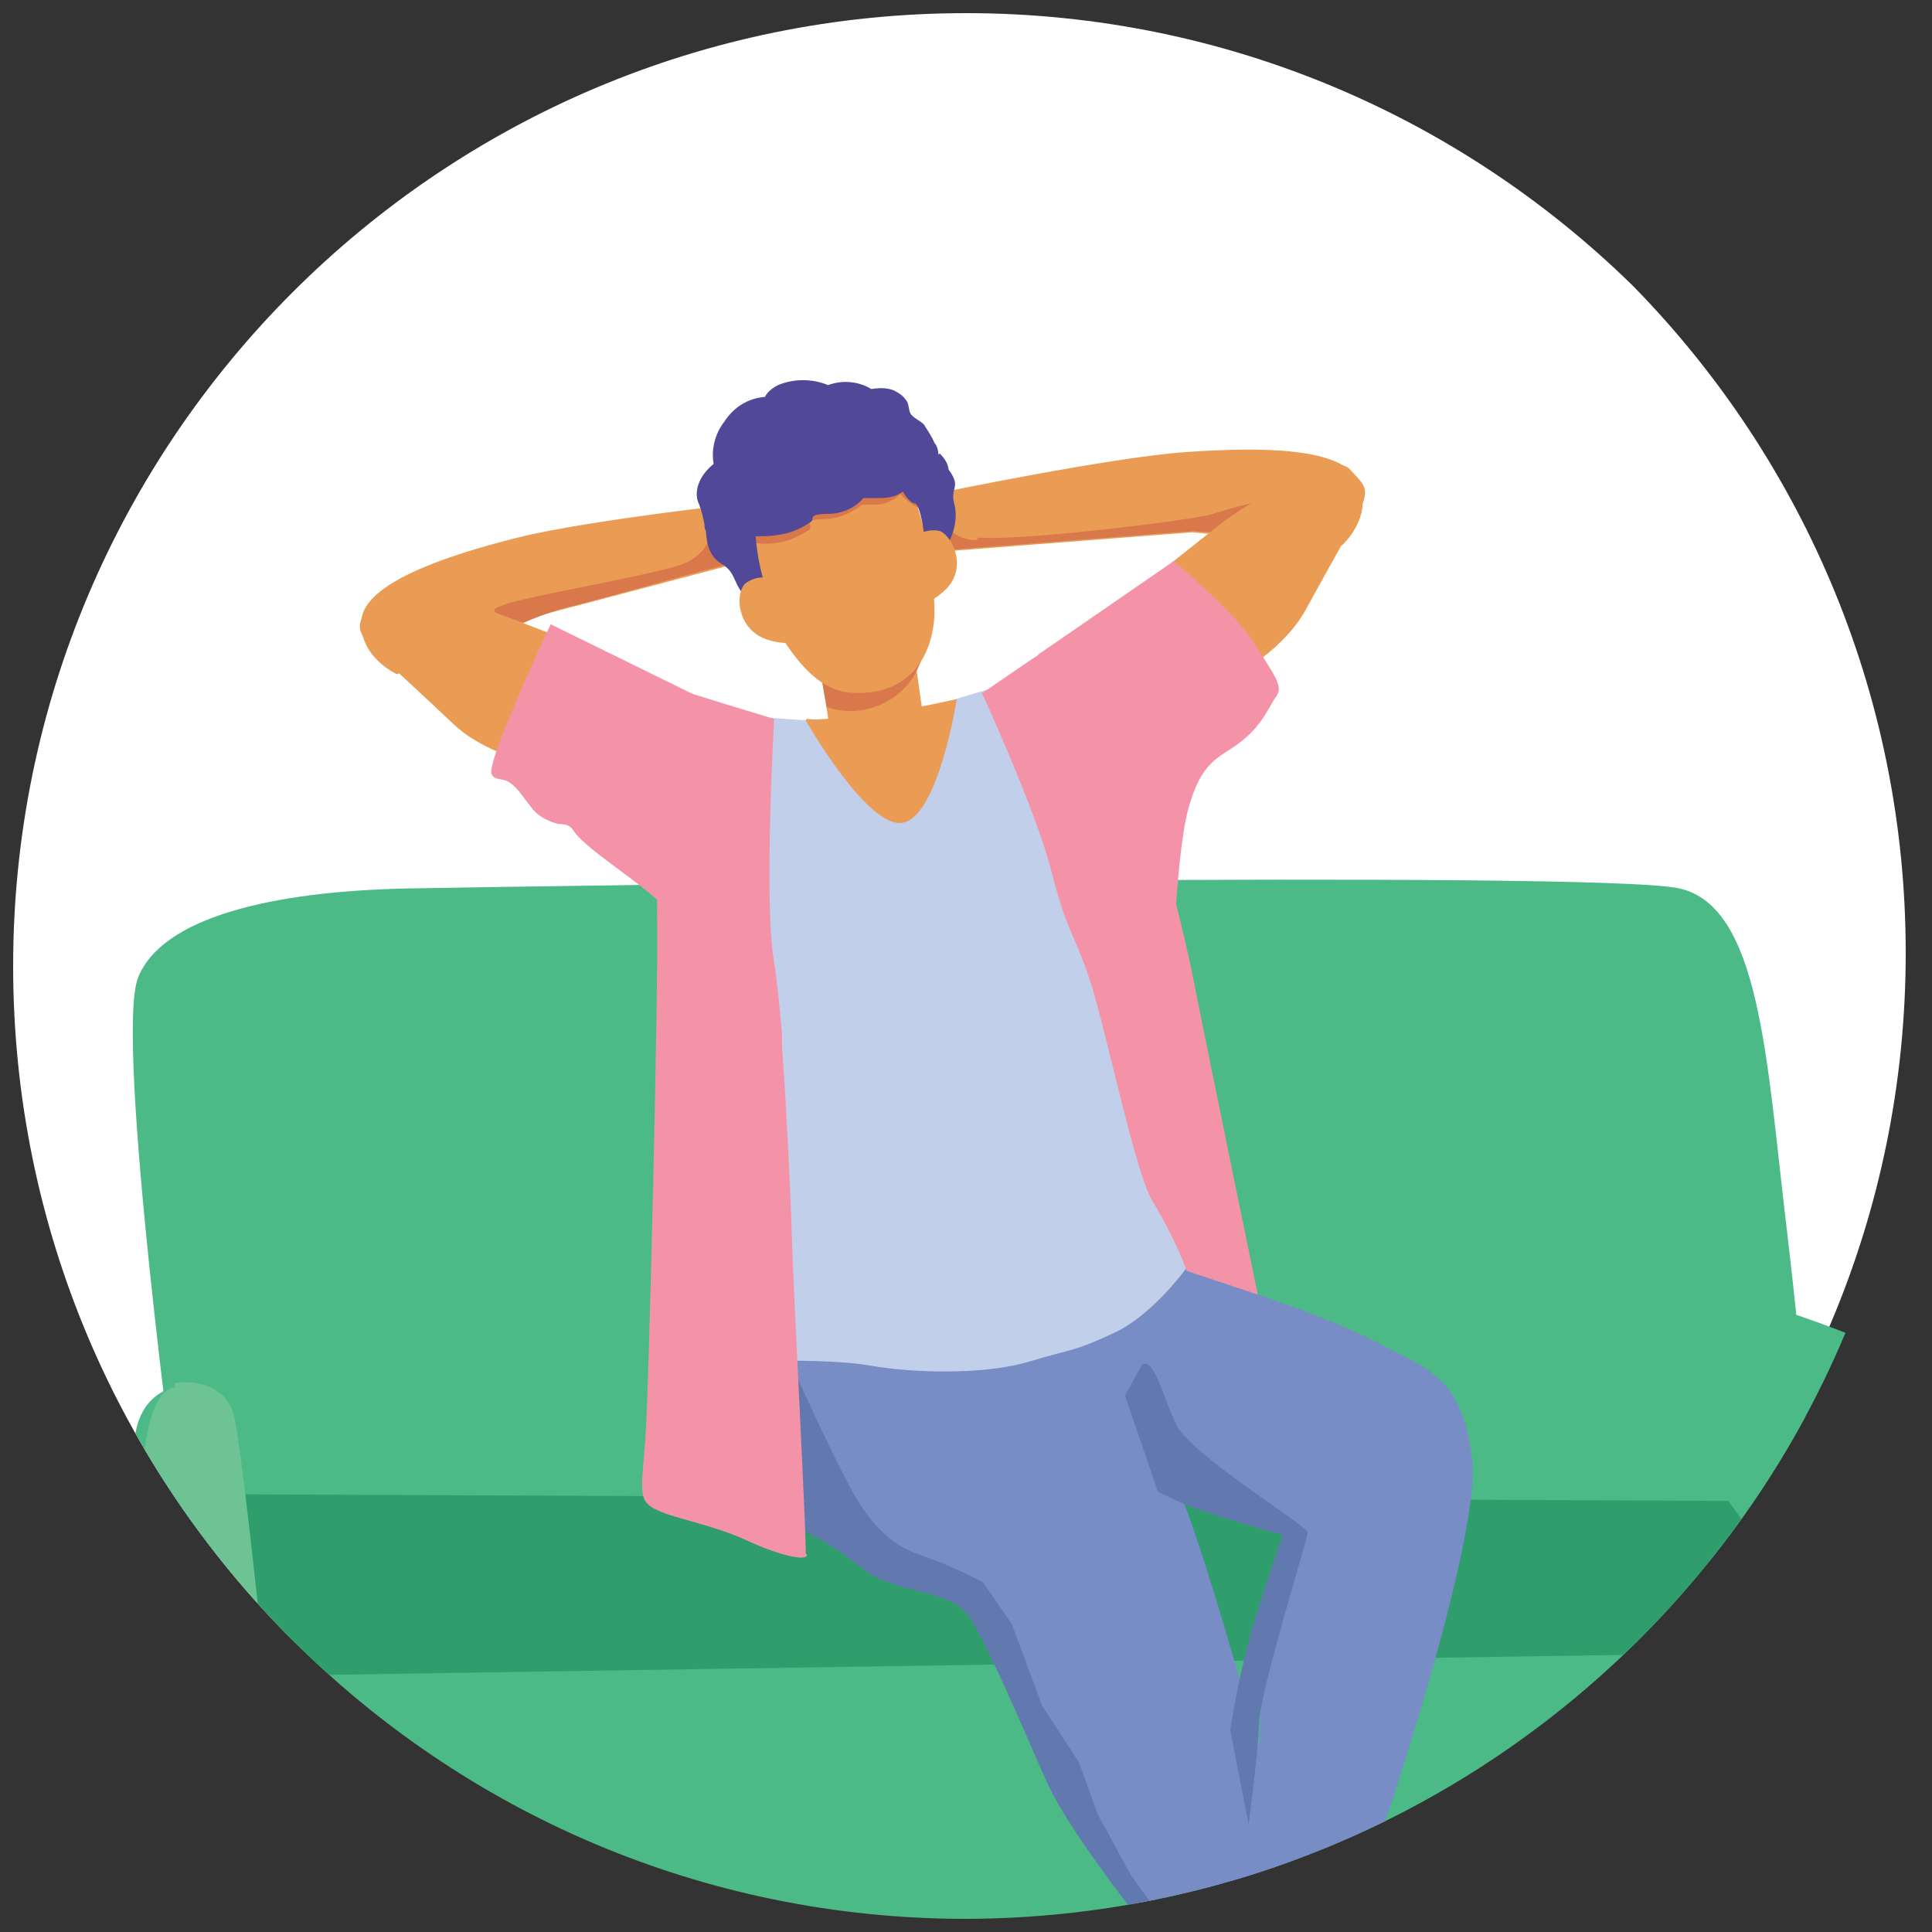 <?xml version="1.0" encoding="utf-8"?>
<!-- Generator: Adobe Illustrator 27.0.1, SVG Export Plug-In . SVG Version: 6.00 Build 0)  -->
<svg version="1.1" id="Layer_1" xmlns="http://www.w3.org/2000/svg" xmlns:xlink="http://www.w3.org/1999/xlink" x="0px" y="0px"
	 viewBox="0 0 147 147" style="enable-background:new 0 0 147 147;" xml:space="preserve">
<rect x="0" y="0" width="147" height="147" fill="#333333" stroke="none"/>
<style type="text/css">
	.st0{clip-path:url(#SVGID_00000138539748273250209000000008046628643971738792_);}
	.st1{fill:#FFFFFF;}
	.st2{fill:#EA9C55;}
	.st3{fill:#D9784B;}
	.st4{fill:#8B4F4F;}
	.st5{fill:#4BBA87;}
	.st6{fill:#2F9D6C;}
	.st7{fill:#6EC394;}
	.st8{fill:#514998;}
	.st9{fill:#788CC6;}
	.st10{fill:#6279AF;}
	.st11{fill:#C2CFEA;}
	.st12{fill:#F493A8;}
</style>
<defs>
	<path id="SVGID_1_" d="M146,73.5c0,40-32.5,72.4-72.5,72.5C33.5,146,1,113.6,1,73.5l0,0C1,33.5,33.5,1,73.5,1S146,33.5,146,73.5z"
		/>
</defs>
<clipPath id="SVGID_00000174568618846707102040000002625214802070196126_">
	<use xlink:href="#SVGID_1_"  style="overflow:visible;"/>
</clipPath>
<g id="Group_20313" style="clip-path:url(#SVGID_00000174568618846707102040000002625214802070196126_);">
	<path id="Trazado_7858-2" class="st1" d="M145,72.5c0,40-32.5,72.4-72.5,72.5C32.5,145,0,112.6,0,72.5l0,0C0,32.5,32.5,0,72.5,0
		l0,0C112.5,0,145,32.5,145,72.5z"/>
	<g id="Group_20312">
		<g>
			<g>
				<g id="Group_20311">
					<g id="Group_20310">
						<g id="Group_20309">
							<g id="Group_20282">
								<path id="Path_41942" class="st2" d="M71.3,42l19.4-1.5l11.4,1c0,0,2.4-2.1,1.3-4.8s-7.5-2.7-13.2-2.3s-18.7,3.1-18.7,3.1
									V42H71.3z"/>
							</g>
							<path id="Path_41943" class="st3" d="M74.3,41.1c-1.3,0-2.4-0.8-2.9-2v2.8l19.4-1.5l2.6,0.2l2.6-2.5c-1.3,0.3-2.5,0.6-3.7,1
								c-1,0.4-14.6,2.1-17.9,1.8L74.3,41.1z"/>
							<g id="Group_20283">
								<path id="Path_41944" class="st2" d="M57.1,42.6l-16.3,4.3l-10.6,4.4c0,0-2.9-1.3-2.7-4.1s6.3-4.9,11.9-6.3
									s18.8-2.8,18.8-2.8l-1.1,4.6V42.6z"/>
							</g>
							<path id="Path_41945" class="st3" d="M54.1,39.6c0,0,0.5,2.6-2.7,3.5s-10.8,2.2-12.7,2.8s-1.2,0.7,1.1,1.5
								c1.4-0.6,2.8-1.1,4.2-1.4c3.1-0.8,11.1-3.1,11.7-3.1S54.1,39.6,54.1,39.6z"/>
							<g id="Group_20291">
								<g id="Group_20284">
									<path id="Path_41946" class="st4" d="M17.2,133.5c0,0.2,1.4,9.3,1.4,9.3h3.5V133L17.2,133.5L17.2,133.5z"/>
								</g>
								<g id="Group_20285">
									<path id="Path_41947" class="st4" d="M145.5,133.5c0,0.2-1.4,9.3-1.4,9.3h-3.5V133L145.5,133.5L145.5,133.5z"/>
								</g>
								<g id="Group_20286">
									<path id="Path_41948" class="st5" d="M13.6,115.1c0,0-4.9-36.1-3.1-40.7s10.2-6.6,20.6-6.8s90.6-1.4,96.7,0
										s6.6,12.9,8.1,25.5s1.6,17.4,1.6,17.4v7.7c0,0-84.3,7.2-84.9,7.2s-39-10.4-39-10.4L13.6,115.1z"/>
								</g>
								<g id="Group_20287">
									<path id="Path_41949" class="st5" d="M14.1,105.4c0,0-3.8,0-3.9,4.8s3.1,37.2,4.6,38.4c2,1.6,59.4-0.8,75.7-0.8
										s54.4,0,57.2-1.1s4.1-36.5,3.9-38c-0.2-1.7-1.2-3-7.4-5.7c-3.8-1.7-7.6-3.1-11.6-4.2L14.1,105.4L14.1,105.4z"/>
								</g>
								<g id="Group_20288">
									<path id="Path_41950" class="st6" d="M20.6,127.6c-0.1,0-0.2,0-0.2-0.2c0-0.1-0.1,0,0,0l-2-13.7l113.1,0.5l0,0
										c0,0,2.1,2.9,2.2,3l10.5,8.1c0,0,0,0.1,0,0.2c0,0-0.1,0.1-0.2,0.1l-123.5,1.9l0,0L20.6,127.6z"/>
								</g>
								<g id="Group_20289">
									<path id="Path_41951" class="st7" d="M20.6,134.5c-0.1,0-0.2,0-0.2-0.2s-7.4,2.8-7.9,0c-4.5-30.8,1.1-28.7,1-28.7
										s-0.2,0-0.2-0.2c0-0.1,0-0.2,0.2-0.2c0,0,3.5-0.5,4.3,2.5c0.7,2.8,3,25.6,3.1,26.6C20.9,134.4,20.9,134.5,20.6,134.5
										L20.6,134.5L20.6,134.5z"/>
								</g>
								<g id="Group_20290">
									<path id="Path_41952" class="st7" d="M144,133.3L144,133.3c-0.1,0-0.2,0-0.2-0.2l0,0c0-0.2,0.5-18.4,1-22.4
										c0.2-2.3,2.1-4.1,4.4-4.2c0.1,0,0.2,0,0.2,0.2c0,0.1,0,0.2-0.2,0.2c-0.1,0,2.9-0.2,2.4,3.6c-0.6,4-2.4,29.1-2.4,29.2
										C149.2,139.8,144.2,133.3,144,133.3L144,133.3z"/>
								</g>
							</g>
							<g id="Group_20292">
								<path id="Path_41953" class="st8" d="M71.4,34.6c0-0.3-0.1-0.7-0.3-0.9c-0.2-0.5-0.5-0.9-0.8-1.4c-0.3-0.3-0.8-0.5-1-0.8
									s-0.1-0.8-0.4-1.1c-0.2-0.3-0.5-0.5-0.9-0.7c-0.5-0.2-1.1-0.2-1.7-0.1c-1-0.6-2.2-0.7-3.3-0.3c-1.2-0.5-2.6-0.5-3.8,0
									c-0.4,0.2-0.8,0.5-1,0.9c-1.3,0.1-2.4,0.8-3.1,1.9c-0.7,0.9-1,2.1-0.8,3.2c-0.5,0.4-0.9,0.9-1.1,1.4c-0.2,0.5-0.3,1.1,0,1.7
									c0.2,0.5,0.3,1,0.4,1.5c0,0.2,0,0.4,0.2,0.6c0.5,0.8,1.5,1.1,2.4,0.6c0,0,0,0,0.1,0c0.3,0,0.6-0.2,0.9-0.3
									c1-0.4,1.9-0.9,2.9-1.4c2.1-1.1,4.3-2,6.7-2.5c1.2,0,2.3,0,3.5,0.2c0.6,0,1.1-0.1,1.5-0.5c0.7-0.7,0.3-1.5-0.3-2.1
									L71.4,34.6z"/>
							</g>
							<g id="Group_20293">
								<path id="Path_41954" class="st2" d="M87.9,43.8l5.3-4.2c0,0,7.9-5.6,9.5-3.9c1.9,2.1,1.9,1.1-3.3,10.6
									c-3.3,6.1-12.8,6.9-7.3,10.9l-7.2-7.5L87.9,43.8L87.9,43.8z"/>
							</g>
							<g id="Group_20294">
								<path id="Path_41955" class="st2" d="M44.5,49.2l-6.3-2.4c0,0-9.2-2.9-10.2-0.8c-1.2,2.6-1.4,1.6,6.4,9
									c5,4.8,14.3,2.6,10.3,8.1l4.5-9.4l-4.6-4.6L44.5,49.2z"/>
							</g>
							<g id="Group_20295">
								<path id="Path_41956" class="st2" d="M71,58.5l-2.7,2.8L63.5,58l-0.6-4.1l-0.4-2.3l-0.3-1.7l7-1.4h0.2l0.3,2.2l1.1,7.8H71z"
									/>
							</g>
							<g id="Group_20296">
								<path id="Path_41957" class="st3" d="M70.1,50.1c0,0.2-0.1,0.4-0.2,0.6c-0.6,1.5-1.9,2.6-3.4,3.1c-1.1,0.4-2.4,0.4-3.6,0
									l-0.4-2.3c0.4-0.3,0.9-0.5,1.4-0.6c2-0.3,4.4-2,5.4-2.5s0.8,1.6,0.8,1.6L70.1,50.1z"/>
							</g>
							<g id="Group_20297">
								<path id="Path_41958" class="st2" d="M57,40.4c0-1.1,0.5-2.2,1.1-3.1c0.9-1.2,2.2-2.2,3.7-2.7c0.5-0.2,1-0.4,1.5-0.5
									c1.2,0,2.4,0.2,3.6,0.5c1.4,0.3,2,1.5,2.5,2.7c1.1,3.1,1.7,6.3,1.7,9.5c-0.2,3.7-2.4,6.2-6.4,5.9c-2.6-0.2-4.4-2.8-5.7-5
									c-0.9-1.6-2.3-5.1-2.1-7.3L57,40.4z"/>
							</g>
							<path id="Path_41959" class="st3" d="M55.1,40c-0.2,1.1,0.3,2.3,1.2,2.9c1.2,0.7-0.6,2.7,0.6,3.8s2.2,1.4,1.5-0.2
								c-0.5-1.7-0.9-3.5-1-5.2c0.6,0.1,1.2,0.1,1.7,0c0.9-0.1,1.7-0.5,2.5-1c0.3-0.2-0.6-0.8,1-0.8c1.1,0,2.1-0.4,3-1.1
								c0,0-0.2,0,1,0c0.7,0,1.4-0.3,1.9-0.8c0,0,1,1,1.4,1s0.3,3.1,0.5,4.6s0.9,1.2,1.2,0.1s-0.3,0.3,0.3-0.7s0-2.2-0.4-3.3
								s1.5-1.2,0.6-2.4c-0.5-0.7-1.1-1.4-1.7-2.1l-3.6-0.7h-5.1c0,0.1-4.7,1.8-4.7,1.8l-2,4L55.1,40z"/>
							<path id="Path_41960" class="st8" d="M53.7,39.7c0,1,0,2.5,1.2,3.2s0.8,1.6,2.1,2.8s2.2,1.4,1.5-0.2c-0.5-1.5-0.9-3.1-1-4.7
								c0.6,0,1.2,0,1.7-0.1c0.9-0.1,1.8-0.5,2.5-1c0.3-0.2-0.3-0.6,1.3-0.6c1,0,2-0.4,2.7-1.2h1.2c0.6,0,1.3-0.1,1.8-0.5
								c0,0,0.5,0.9,0.9,0.9s0.8,2.4,0.9,3.9s0.9,1.2,1.2,0.1s-0.3,0.3,0.3-0.7c0.6-1,0.9-2.2,0.6-3.3c-0.3-1.2,0.5-1.2-0.3-2.4
								c-0.5-0.7-1.1-1.4-1.7-2.1L67,33.1h-5.1c0,0.1-4.7,1.8-4.7,1.8l-3.3,4.7L53.7,39.7z"/>
							<g id="Group_20298">
								<path id="Path_41961" class="st2" d="M69.1,41.4c0.5-0.8,1.5-1.2,2.4-1c1,0.4,2.1,2.8,0.5,4.4c-1,1-2.3,1.6-3.7,1.6
									L69.1,41.4L69.1,41.4z"/>
							</g>
							<g id="Group_20299">
								<path id="Path_41962" class="st2" d="M59.3,44.3c-0.8-0.5-1.8-0.5-2.6,0.1c-0.8,0.8-0.6,3.4,1.5,4.2
									c1.3,0.5,2.8,0.4,4.1-0.1L59.3,44.3z"/>
							</g>
							<g id="Group_20300">
								<path id="Path_41963" class="st2" d="M59,54.9c0.3,0,4.3-0.2,6.7-0.4c2.4-0.2,9.3-1.8,9.3-1.8l2.8,2.6c0,0-4.5,6-4.5,6.3
									s-0.7,1.8-1.4,1.8c-2,0.2-4,0.2-6,0c-1.2-0.3-4.9-0.6-5.8-1.9s-3-3.8-3-3.8l2-2.9L59,54.9z"/>
							</g>
							<g id="Group_20301">
								<path id="Path_41964" class="st9" d="M90,96.6c0,0,10.3,3.2,14.5,5.4s6.7,2.7,7.5,8.9s-7.2,29.5-7.2,29.5l-7.3,4.6l-5.5-2.7
									c1.3-1.4,2.4-3,3.2-4.7c0.7-1.9,0.5-5.1,0.8-8.7c0.6-4.2,1.4-8.3,2.4-12.5l-13-5l-15.5-3.9l-0.6-11.1H90V96.6z"/>
							</g>
							<g id="Group_20302">
								<path id="Path_41965" class="st9" d="M56.9,112.9c2.5,2,5.4,3.5,8.4,4.6c2.1,0.8,4.6,3.1,6.8,3.7c0.7,0.2,1.6,0.5,2.3,0.7
									c1.1,0.2,1.3,1.4,1.6,2.3c0.6,1.4,1.3,2.8,2.2,4c1.7,2.9,2.4,3.5,2.9,5.5c0.4,2.5,1.2,4.9,2.4,7.1c1.6,2.5,3.2,4.6,3.2,4.6
									h12.5c0,0-7.6-28.8-9.9-32.8c-1.2-1.7-2.8-3.1-4.5-4.3c-3.5-2.6-7.2-4.8-11.1-6.8c-0.6-0.1-10.8-4.3-11.5-4.3
									s-3.9,5.2-3.9,5.6s-1.4,9.9-1.4,9.9V112.9z"/>
							</g>
							<path id="Path_41966" class="st10" d="M60.7,104.9c0,0,2.3,5.1,4,8.3s3.5,4.5,5.3,5.1c1.7,0.6,3.3,1.3,4.8,2.1l2.2,3.2
								l2.3,6.2l2.8,4.3l1.4,3.9l2.5,4.6c0,0,1.4,2,1.6,2.2s-1.8,0.1-1.8,0.1s-4.6-5.9-6.1-9.2s-4.8-11.3-6.2-13s-5.8-1.6-7.8-3.3
								c-1.5-1.2-3-2.2-4.7-3l-1.2-9.1l0.8-2.3L60.7,104.9z"/>
							<g id="Group_20303">
								<path id="Path_41967" class="st11" d="M61.3,54.8c1.5,1.3,3.4,1.9,5.3,1.7c3.4-0.3,6.1-3.3,6.1-3.3l3.3-1l6.2,7.5l3.6,20.8
									l4.9,15.4c0,0-2.7,4-5.9,5.5s-3.2,1.2-6.5,2.2s-8.7,0.9-12.1,0.3s-10.8-0.3-10.8-0.3l0.8-40l-0.8-9.2l5.8,0.4H61.3z"/>
							</g>
							<g id="Group_20304">
								<path id="Path_41968" class="st12" d="M74.7,52.7c0,0,4.1,8.9,5.3,13.6s1.7,4.6,2.9,8.2s3.5,14.9,4.8,16.9
									c1,1.7,1.9,3.4,2.6,5.3l5.4,1.8c0,0-4.1-19.9-4.9-24s-3.8-16-5.5-18.8s-3.7-7.2-3.8-7.4s-6.7,4.4-6.7,4.4L74.7,52.7z"/>
							</g>
							<g id="Group_20305">
								<path id="Path_41969" class="st12" d="M61.4,118.3c0,0.5-2,0.1-4.6-1.1s-5.3-1.6-6.8-2.3s-1.2-1.4-0.9-5.4s1-34.8,0.9-39.3
									s0.8-18.1,1.2-17.9s7.7,2.4,7.7,2.4s-0.8,14.2,0,18.5c0.2,1.2,0.4,3.2,0.6,5.5l0,0c0,0.3,0,0.6,0,0.9
									c0.4,5.5,0.7,12.4,0.8,15.9c0.2,5.2,1.1,22.3,1,22.7L61.4,118.3z"/>
							</g>
							<g id="Group_20306">
								<path id="Path_41970" class="st12" d="M52.7,52.8l-10.8-5.3c0,0-4.9,10.4-4.5,11.4c0.2,0.5,0.9,0.3,1.3,0.6
									c0.7,0.4,1.2,1.3,1.7,1.9c0.5,0.7,1.3,1.1,2.1,1.3c0.2,0,0.4,0,0.7,0.1c0.2,0.1,0.4,0.3,0.5,0.5c1.1,1.5,5.6,4.2,6.8,5.7
									c1,1.2,4.6,5.4,4.6,5.4S55,63.6,55,63.7S52.8,52.8,52.7,52.8L52.7,52.8z"/>
							</g>
							<g id="Group_20307">
								<path id="Path_41971" class="st12" d="M79,49.8l10.3-7.1c0,0,4.6,3.8,6.1,6.2s2.3,3.3,1.7,4.1s-1,2.2-2.9,3.6
									c-1.5,1.1-2.8,1.3-3.8,5s-1.3,14.8-1.3,14.8L79,49.9L79,49.8z"/>
							</g>
							<g id="Group_20308">
								<path id="Path_41972" class="st2" d="M61.3,54.8c0,0,4.7,8.3,7.4,7.8s4.1-9.4,4.1-9.4l-5.7,1.9l-5.7-0.4L61.3,54.8z"/>
							</g>
						</g>
						<path id="Path_41973" class="st10" d="M86.8,103.9c1-0.8,1.6,2.2,2.7,4.5s10,7.7,10,8.2s-3.6,11.9-3.7,14.5s-0.8,7.7-0.8,7.7
							l-1.4-7.2c0.5-3,1.1-5.9,2-8.8c1-3.1,2-6,2-6s-4.2-1.2-6-1.8s-3.5-1.5-3.5-1.5l-2.5-7.3l1.3-2.4L86.8,103.9z"/>
					</g>
				</g>
			</g>
		</g>
	</g>
</g>
</svg>

